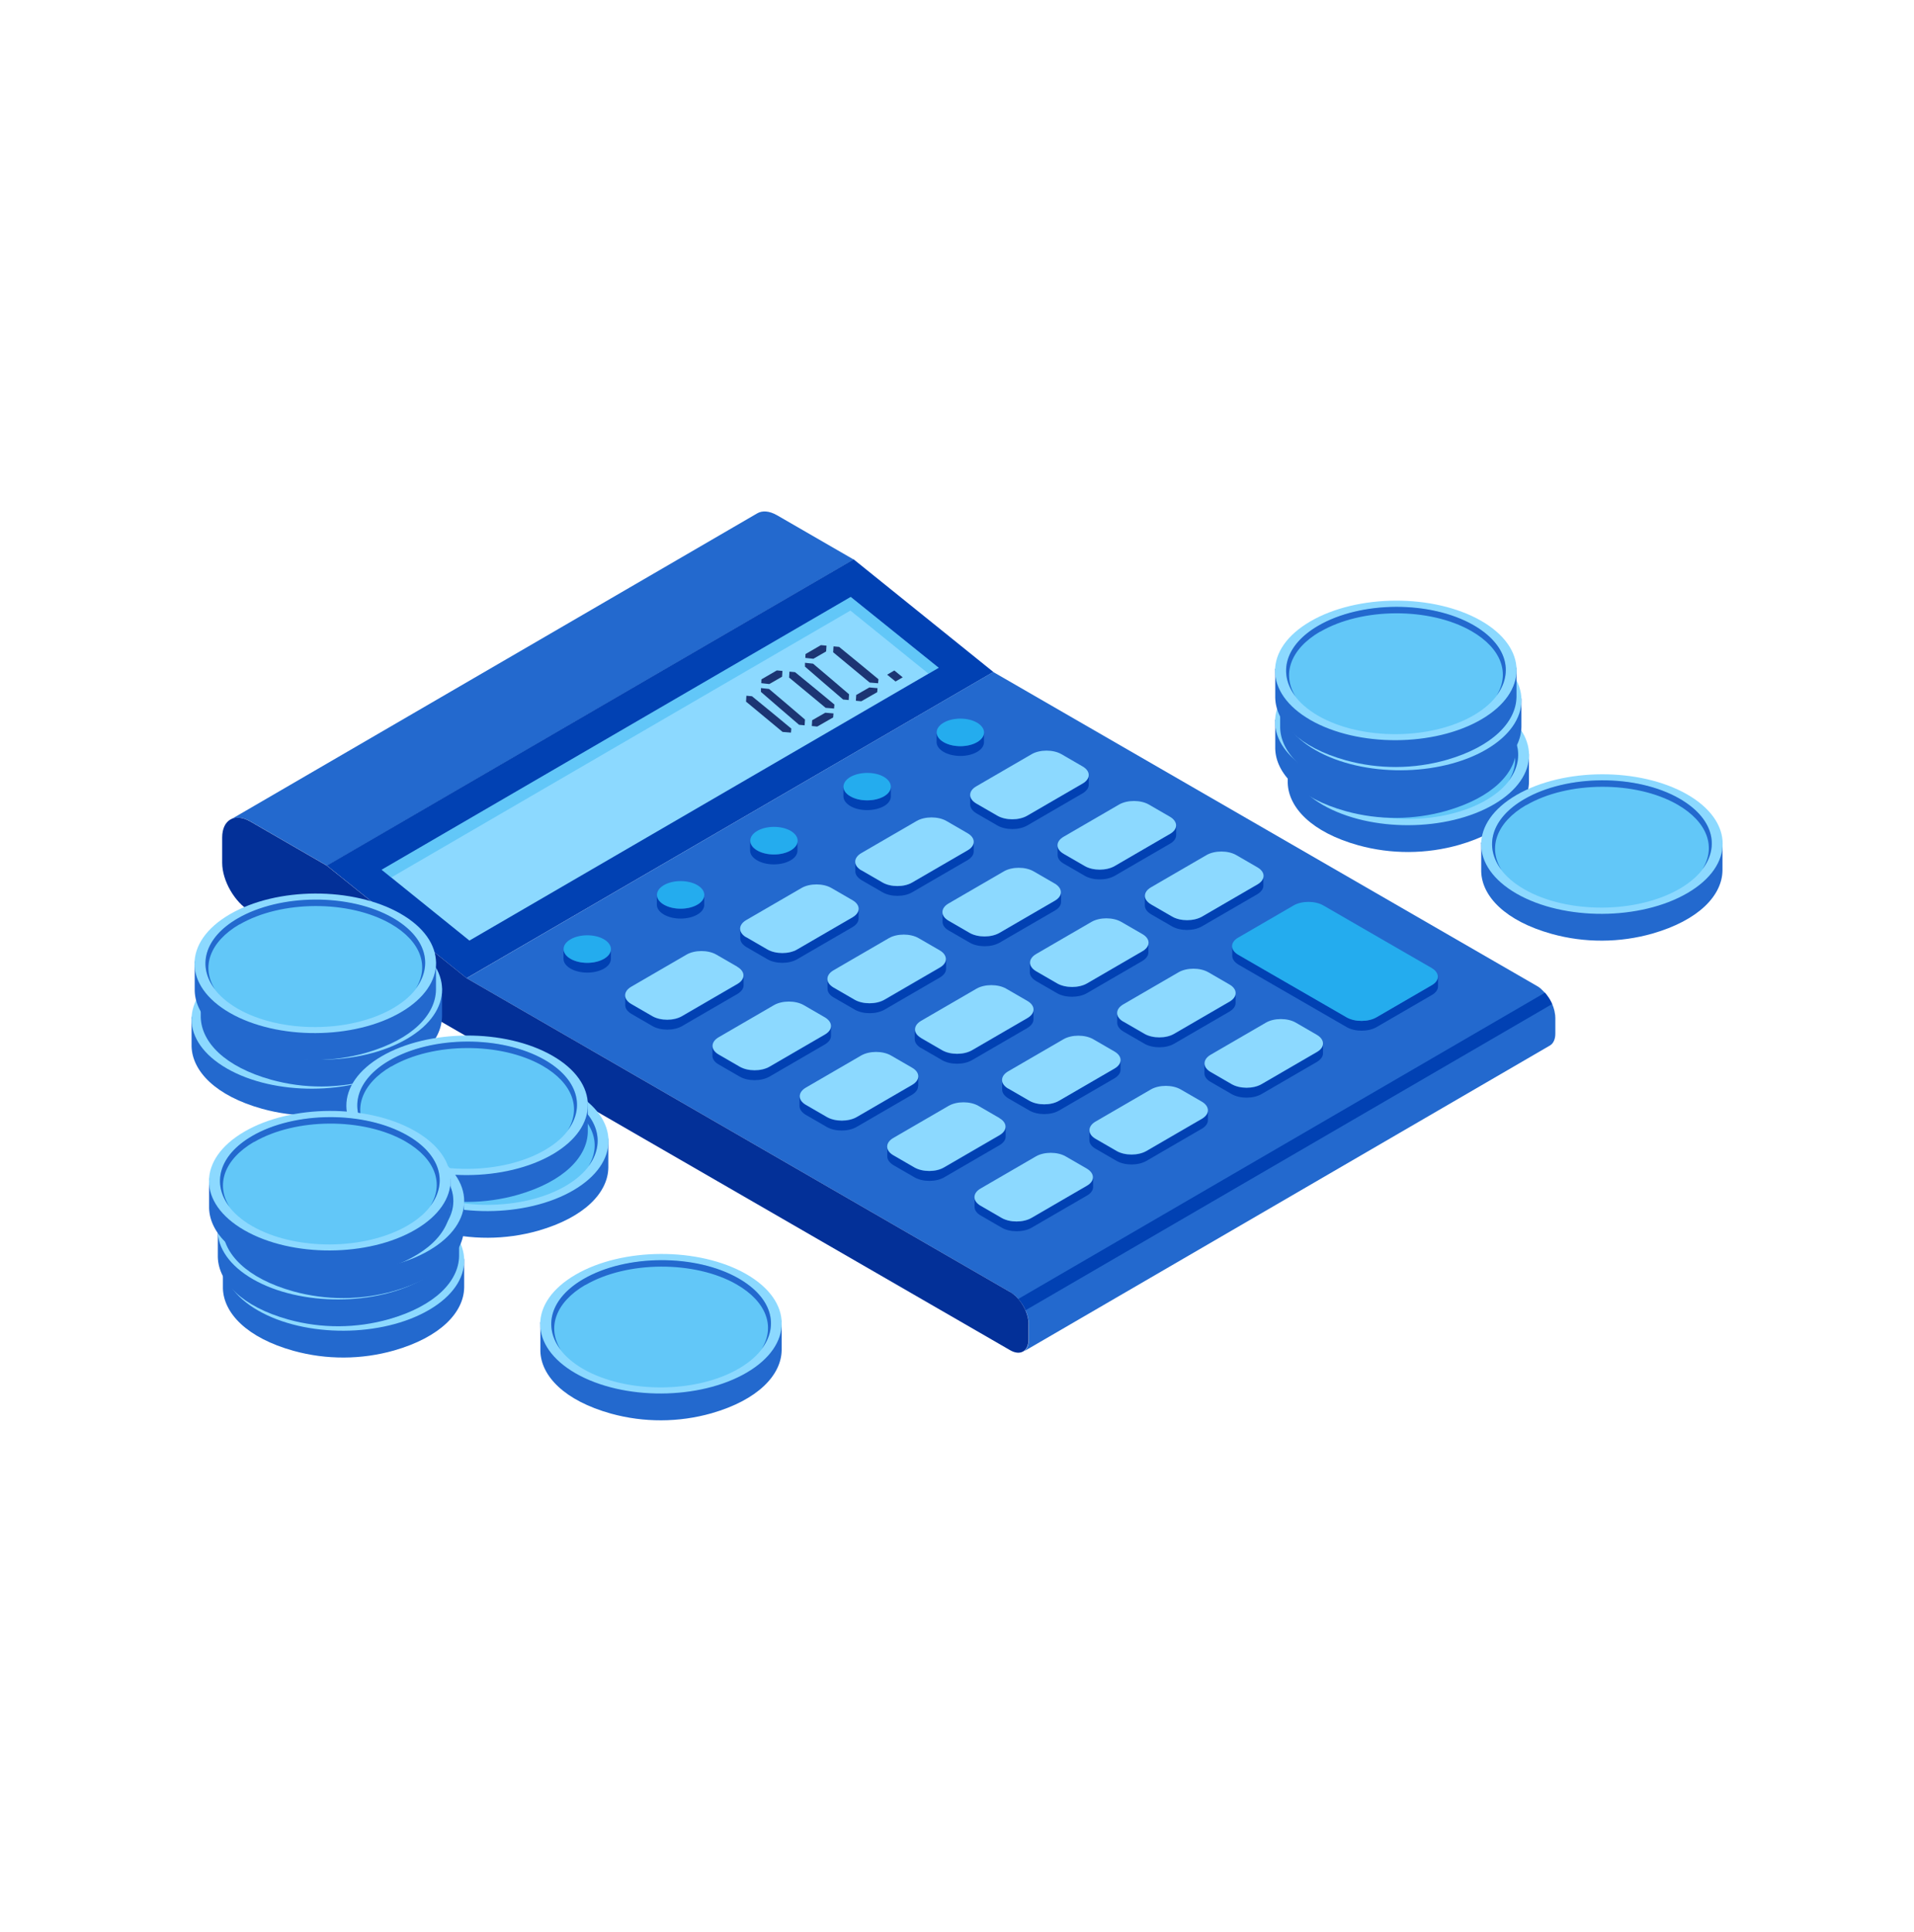 <svg width="110" height="111" viewBox="0 0 110 111" fill="none" xmlns="http://www.w3.org/2000/svg">
<path d="M44.662 29.609C44.21 29.348 43.808 29.327 43.517 29.498L13.252 47.093C13.543 46.922 13.945 46.942 14.397 47.203L18.798 49.745L49.063 32.151L44.662 29.609Z" fill="#2369CE"/>
<path d="M49.061 32.141L18.786 49.735L26.814 56.206L57.09 38.612L49.061 32.141Z" fill="#0141B3"/>
<path d="M21.934 49.976L48.893 34.301L53.947 38.37L26.978 54.045L21.934 49.976Z" fill="#8CD9FF"/>
<g style="mix-blend-mode:multiply" opacity="0.4">
<path d="M48.873 35.084L53.364 38.712L53.947 38.37L48.893 34.301L21.934 49.976L22.486 50.418L48.873 35.084Z" fill="#24ACEE"/>
</g>
<path d="M89.346 58.136C89.346 58.136 89.336 58.076 89.326 58.045C89.296 57.925 89.256 57.804 89.206 57.694C89.156 57.573 89.095 57.483 89.045 57.382C89.025 57.352 89.005 57.322 88.985 57.302C88.934 57.232 88.884 57.161 88.824 57.091C88.814 57.071 88.804 57.051 88.784 57.041C88.713 56.97 88.663 56.92 88.623 56.88C88.603 56.86 88.573 56.83 88.553 56.809C88.482 56.749 88.402 56.689 88.322 56.649L57.082 38.612L26.817 56.207L58.056 74.243C58.137 74.293 58.207 74.344 58.288 74.404C58.308 74.424 58.338 74.444 58.358 74.474C58.408 74.514 58.458 74.565 58.498 74.615C58.519 74.635 58.539 74.665 58.559 74.685C58.619 74.756 58.669 74.826 58.72 74.896C58.74 74.926 58.76 74.957 58.78 74.987C58.84 75.077 58.89 75.178 58.931 75.278C58.991 75.409 59.031 75.529 59.061 75.65C59.061 75.68 59.071 75.71 59.081 75.74C59.111 75.861 59.121 75.981 59.121 76.092V76.986C59.121 77.318 59.001 77.559 58.81 77.669L89.075 60.075C89.266 59.965 89.387 59.724 89.387 59.392V58.498C89.387 58.387 89.376 58.267 89.346 58.146V58.136Z" fill="#2369CE"/>
<path d="M88.792 57.04L58.527 74.634C58.698 74.825 58.839 75.046 58.939 75.287L89.204 57.693C89.104 57.462 88.953 57.231 88.792 57.04Z" fill="#0141B3"/>
<path d="M58.056 74.242L26.816 56.206L18.788 49.745L14.386 47.203C13.492 46.69 12.769 47.102 12.769 48.127V49.574C12.769 50.599 13.482 51.845 14.377 52.367L58.046 77.578C58.629 77.92 59.111 77.649 59.111 76.965V76.071C59.111 75.398 58.639 74.574 58.046 74.232L58.056 74.242Z" fill="#033098"/>
<path d="M54.229 43.203C54.762 43.515 55.626 43.515 56.158 43.203C56.42 43.053 56.55 42.852 56.55 42.651V42.088C56.55 42.289 56.42 42.49 56.158 42.641C55.626 42.952 54.762 42.952 54.229 42.641C53.958 42.49 53.827 42.279 53.827 42.078V42.641C53.827 42.842 53.958 43.043 54.229 43.203Z" fill="#0141B3"/>
<path d="M55.758 45.666V46.228C55.758 46.409 55.879 46.59 56.11 46.731L57.326 47.434C57.798 47.706 58.562 47.706 59.034 47.434L62.219 45.585C62.45 45.445 62.571 45.274 62.571 45.093V44.53C62.571 44.711 62.45 44.882 62.219 45.023L59.034 46.871C58.562 47.143 57.798 47.143 57.326 46.871L56.11 46.168C55.869 46.028 55.758 45.847 55.758 45.666Z" fill="#0141B3"/>
<path d="M61.134 49.062C60.903 48.921 60.782 48.75 60.782 48.569V49.132C60.782 49.313 60.903 49.494 61.134 49.624L62.35 50.328C62.822 50.599 63.586 50.599 64.058 50.328L67.243 48.479C67.474 48.348 67.595 48.167 67.595 47.986V47.424C67.595 47.605 67.484 47.776 67.243 47.916L64.058 49.765C63.586 50.036 62.822 50.036 62.35 49.765L61.134 49.062Z" fill="#0141B3"/>
<path d="M66.156 51.966C65.915 51.825 65.795 51.644 65.795 51.464V52.026C65.795 52.207 65.915 52.388 66.146 52.529L67.362 53.232C67.835 53.503 68.598 53.503 69.07 53.232L72.256 51.383C72.487 51.242 72.607 51.072 72.607 50.891V50.328C72.607 50.509 72.487 50.68 72.256 50.821L69.07 52.669C68.598 52.941 67.835 52.941 67.362 52.669L66.146 51.966H66.156Z" fill="#0141B3"/>
<path d="M82.294 56.608L79.108 58.457C78.636 58.728 77.872 58.728 77.4 58.457L71.17 54.86C70.929 54.719 70.819 54.538 70.819 54.357V54.92C70.819 55.101 70.939 55.282 71.17 55.423L77.4 59.02C77.872 59.291 78.636 59.291 79.108 59.02L82.294 57.171C82.525 57.04 82.645 56.859 82.645 56.679V56.116C82.645 56.297 82.535 56.468 82.294 56.608Z" fill="#0141B3"/>
<path d="M48.875 46.319C49.408 46.63 50.272 46.62 50.804 46.319C51.066 46.168 51.196 45.967 51.196 45.766V45.203C51.196 45.404 51.066 45.605 50.804 45.756C50.272 46.068 49.408 46.068 48.875 45.756C48.604 45.605 48.473 45.394 48.473 45.193V45.756C48.473 45.957 48.604 46.158 48.875 46.319Z" fill="#0141B3"/>
<path d="M49.508 50.006C49.267 49.865 49.156 49.684 49.156 49.504V50.066C49.156 50.247 49.277 50.428 49.508 50.569L50.724 51.272C51.196 51.543 51.96 51.543 52.422 51.272L55.607 49.423C55.838 49.283 55.959 49.112 55.959 48.931V48.368C55.959 48.549 55.838 48.72 55.607 48.861L52.422 50.709C51.96 50.981 51.196 50.981 50.724 50.709L49.508 50.006Z" fill="#0141B3"/>
<path d="M60.63 51.755L57.444 53.604C56.982 53.875 56.209 53.875 55.736 53.604L54.52 52.901C54.279 52.76 54.169 52.589 54.169 52.408V52.971C54.169 53.152 54.289 53.333 54.52 53.463L55.736 54.167C56.209 54.438 56.972 54.438 57.444 54.167L60.63 52.318C60.861 52.187 60.981 52.006 60.981 51.825V51.263C60.981 51.444 60.871 51.614 60.63 51.755Z" fill="#0141B3"/>
<path d="M59.547 55.804C59.305 55.663 59.185 55.482 59.185 55.301V55.864C59.185 56.045 59.305 56.226 59.536 56.367L60.752 57.07C61.225 57.341 61.988 57.341 62.461 57.07L65.646 55.221C65.877 55.08 65.998 54.91 65.998 54.729V54.166C65.998 54.347 65.877 54.518 65.646 54.658L62.461 56.507C61.998 56.779 61.235 56.779 60.752 56.507L59.536 55.804H59.547Z" fill="#0141B3"/>
<path d="M65.776 59.974C66.249 60.245 67.012 60.245 67.475 59.974L70.66 58.125C70.891 57.985 71.012 57.814 71.012 57.633V57.07C71.012 57.251 70.891 57.422 70.66 57.563L67.475 59.411C67.012 59.683 66.249 59.683 65.776 59.411L64.561 58.708C64.32 58.568 64.209 58.387 64.209 58.206V58.769C64.209 58.949 64.329 59.13 64.561 59.271L65.776 59.974Z" fill="#0141B3"/>
<path d="M75.682 60.456L72.497 62.305C72.035 62.576 71.261 62.576 70.789 62.305L69.573 61.602C69.332 61.461 69.221 61.29 69.221 61.109V61.672C69.221 61.853 69.342 62.034 69.573 62.164L70.789 62.868C71.261 63.139 72.025 63.139 72.497 62.868L75.682 61.019C75.913 60.878 76.034 60.707 76.034 60.527V59.964C76.034 60.145 75.923 60.316 75.682 60.456Z" fill="#0141B3"/>
<path d="M42.894 54.417L44.11 55.121C44.582 55.392 45.346 55.392 45.808 55.121L48.993 53.272C49.224 53.131 49.345 52.96 49.345 52.779V52.217C49.345 52.398 49.224 52.569 48.993 52.709L45.808 54.558C45.346 54.829 44.582 54.829 44.11 54.558L42.894 53.855C42.653 53.714 42.542 53.533 42.542 53.352V53.915C42.542 54.096 42.663 54.277 42.894 54.417Z" fill="#0141B3"/>
<path d="M50.835 57.452C50.372 57.723 49.599 57.723 49.126 57.452L47.91 56.748C47.669 56.608 47.559 56.437 47.559 56.256V56.819C47.559 56.999 47.679 57.18 47.91 57.311L49.126 58.014C49.599 58.286 50.362 58.286 50.835 58.014L54.02 56.165C54.251 56.025 54.371 55.854 54.371 55.673V55.11C54.371 55.291 54.261 55.462 54.02 55.603L50.835 57.452Z" fill="#0141B3"/>
<path d="M52.933 60.215L54.149 60.919C54.621 61.19 55.385 61.19 55.857 60.919L59.042 59.07C59.273 58.929 59.394 58.758 59.394 58.577V58.015C59.394 58.196 59.273 58.366 59.042 58.507L55.857 60.356C55.395 60.627 54.631 60.627 54.149 60.356L52.933 59.653C52.692 59.512 52.571 59.331 52.571 59.15V59.713C52.571 59.894 52.692 60.075 52.923 60.215H52.933Z" fill="#0141B3"/>
<path d="M57.947 63.109L59.163 63.812C59.635 64.083 60.399 64.083 60.861 63.812L64.046 61.963C64.277 61.823 64.398 61.652 64.398 61.471V60.908C64.398 61.089 64.277 61.26 64.046 61.401L60.861 63.249C60.399 63.521 59.635 63.521 59.163 63.249L57.947 62.546C57.706 62.405 57.595 62.224 57.595 62.044V62.606C57.595 62.787 57.716 62.968 57.947 63.109Z" fill="#0141B3"/>
<path d="M69.068 64.295L65.883 66.144C65.421 66.415 64.647 66.415 64.175 66.144L62.959 65.441C62.718 65.3 62.607 65.129 62.607 64.948V65.511C62.607 65.692 62.728 65.873 62.959 66.003L64.175 66.707C64.647 66.978 65.411 66.978 65.883 66.707L69.068 64.858C69.299 64.727 69.42 64.546 69.42 64.365V63.803C69.42 63.984 69.31 64.154 69.068 64.295Z" fill="#0141B3"/>
<path d="M34.716 55.09C34.183 55.401 33.319 55.401 32.786 55.09C32.515 54.939 32.385 54.728 32.385 54.527V55.09C32.385 55.291 32.515 55.492 32.786 55.653C33.319 55.964 34.183 55.964 34.716 55.653C34.977 55.502 35.108 55.301 35.108 55.1V54.537C35.108 54.738 34.977 54.939 34.716 55.09Z" fill="#0141B3"/>
<path d="M42.735 56.617V56.055C42.735 56.236 42.615 56.406 42.384 56.547L39.198 58.396C38.736 58.667 37.972 58.667 37.5 58.396L36.284 57.693C36.043 57.552 35.933 57.371 35.933 57.19V57.753C35.933 57.934 36.053 58.115 36.284 58.255L37.5 58.959C37.972 59.23 38.736 59.23 39.198 58.959L42.384 57.11C42.615 56.969 42.735 56.798 42.735 56.617Z" fill="#0141B3"/>
<path d="M47.758 59.522V58.959C47.758 59.14 47.647 59.311 47.406 59.451L44.221 61.3C43.759 61.572 42.985 61.572 42.513 61.3L41.297 60.597C41.056 60.456 40.945 60.285 40.945 60.105V60.667C40.945 60.848 41.066 61.029 41.297 61.16L42.513 61.863C42.985 62.134 43.748 62.134 44.221 61.863L47.406 60.014C47.637 59.873 47.758 59.703 47.758 59.522Z" fill="#0141B3"/>
<path d="M52.772 62.415V61.852C52.772 62.033 52.652 62.204 52.42 62.345L49.235 64.194C48.773 64.465 48.009 64.465 47.527 64.194L46.311 63.49C46.07 63.35 45.95 63.169 45.95 62.988V63.551C45.95 63.731 46.07 63.912 46.301 64.053L47.517 64.756C47.989 65.028 48.753 65.028 49.225 64.756L52.41 62.908C52.642 62.767 52.762 62.596 52.762 62.415H52.772Z" fill="#0141B3"/>
<path d="M57.796 65.31V64.747C57.796 64.928 57.675 65.099 57.444 65.239L54.259 67.088C53.797 67.36 53.033 67.36 52.561 67.088L51.345 66.385C51.104 66.244 50.993 66.063 50.993 65.882V66.445C50.993 66.626 51.114 66.807 51.345 66.948L52.561 67.651C53.033 67.922 53.797 67.922 54.259 67.651L57.444 65.802C57.675 65.661 57.796 65.491 57.796 65.31Z" fill="#0141B3"/>
<path d="M62.471 68.133L59.285 69.982C58.823 70.253 58.049 70.253 57.577 69.982L56.361 69.278C56.12 69.138 56.01 68.967 56.01 68.786V69.349C56.01 69.53 56.13 69.71 56.361 69.841L57.577 70.545C58.049 70.816 58.813 70.816 59.285 70.545L62.471 68.696C62.702 68.565 62.822 68.384 62.822 68.203V67.641C62.822 67.822 62.712 67.992 62.471 68.133Z" fill="#0141B3"/>
<path d="M43.51 49.433C44.042 49.745 44.906 49.745 45.439 49.433C45.7 49.282 45.831 49.081 45.831 48.88V48.318C45.831 48.519 45.7 48.72 45.439 48.87C44.906 49.182 44.042 49.182 43.51 48.87C43.238 48.72 43.108 48.509 43.108 48.308V48.87C43.108 49.071 43.238 49.272 43.51 49.433Z" fill="#0141B3"/>
<path d="M38.152 52.548C38.684 52.86 39.549 52.86 40.081 52.548C40.342 52.398 40.473 52.197 40.473 51.996V51.433C40.473 51.634 40.342 51.835 40.081 51.986C39.549 52.297 38.684 52.297 38.152 51.986C37.881 51.835 37.75 51.624 37.75 51.423V51.986C37.75 52.187 37.881 52.388 38.152 52.548Z" fill="#0141B3"/>
<path d="M54.229 42.641C54.761 42.953 55.626 42.953 56.158 42.641C56.691 42.33 56.681 41.837 56.158 41.526C55.626 41.214 54.761 41.214 54.229 41.526C53.696 41.837 53.706 42.33 54.229 42.641Z" fill="#24ACEE"/>
<path d="M56.107 46.168L57.323 46.871C57.795 47.143 58.559 47.143 59.031 46.871L62.216 45.023C62.689 44.751 62.689 44.309 62.216 44.038L61.001 43.334C60.528 43.063 59.764 43.063 59.292 43.334L56.107 45.183C55.635 45.455 55.645 45.897 56.107 46.168Z" fill="#8CD9FF"/>
<path d="M61.131 49.062L62.347 49.765C62.819 50.036 63.583 50.036 64.055 49.765L67.24 47.916C67.713 47.645 67.703 47.203 67.24 46.931L66.025 46.228C65.552 45.957 64.789 45.957 64.316 46.228L61.131 48.077C60.659 48.348 60.659 48.79 61.131 49.062Z" fill="#8CD9FF"/>
<path d="M66.155 51.966L67.371 52.669C67.843 52.94 68.607 52.94 69.079 52.669L72.264 50.82C72.737 50.549 72.737 50.107 72.264 49.836L71.048 49.132C70.576 48.861 69.812 48.861 69.34 49.132L66.155 50.981C65.683 51.252 65.683 51.694 66.155 51.966Z" fill="#8CD9FF"/>
<path d="M82.283 55.623L76.053 52.026C75.581 51.754 74.817 51.754 74.345 52.026L71.16 53.875C70.688 54.146 70.698 54.588 71.16 54.859L77.39 58.457C77.862 58.728 78.626 58.728 79.098 58.457L82.283 56.608C82.755 56.336 82.745 55.894 82.283 55.623Z" fill="#24ACEE"/>
<path d="M48.875 45.756C49.408 46.068 50.272 46.058 50.804 45.756C51.327 45.455 51.327 44.953 50.804 44.641C50.272 44.33 49.408 44.34 48.875 44.641C48.342 44.953 48.342 45.455 48.875 45.756Z" fill="#24ACEE"/>
<path d="M49.507 50.006L50.723 50.709C51.195 50.98 51.959 50.98 52.421 50.709L55.607 48.86C56.079 48.589 56.079 48.147 55.607 47.876L54.391 47.172C53.919 46.901 53.155 46.901 52.683 47.172L49.497 49.021C49.035 49.292 49.035 49.734 49.497 50.006H49.507Z" fill="#8CD9FF"/>
<path d="M60.619 50.77L59.403 50.067C58.931 49.795 58.167 49.795 57.695 50.067L54.51 51.916C54.047 52.187 54.047 52.629 54.51 52.9L55.726 53.604C56.198 53.875 56.962 53.875 57.434 53.604L60.619 51.755C61.091 51.483 61.081 51.041 60.619 50.77Z" fill="#8CD9FF"/>
<path d="M59.546 55.804L60.761 56.507C61.234 56.778 61.997 56.778 62.47 56.507L65.655 54.658C66.127 54.387 66.127 53.945 65.655 53.673L64.439 52.97C63.967 52.699 63.203 52.699 62.731 52.97L59.546 54.819C59.083 55.09 59.083 55.532 59.546 55.804Z" fill="#8CD9FF"/>
<path d="M64.56 58.698L65.776 59.402C66.248 59.673 67.012 59.673 67.474 59.402L70.659 57.553C71.132 57.281 71.132 56.839 70.659 56.568L69.444 55.865C68.971 55.593 68.207 55.593 67.735 55.865L64.55 57.714C64.088 57.985 64.088 58.427 64.55 58.698H64.56Z" fill="#8CD9FF"/>
<path d="M75.683 59.462L74.467 58.758C73.995 58.487 73.231 58.487 72.759 58.758L69.574 60.607C69.112 60.878 69.112 61.321 69.574 61.592L70.79 62.295C71.262 62.566 72.026 62.566 72.498 62.295L75.683 60.446C76.156 60.175 76.145 59.733 75.683 59.462Z" fill="#8CD9FF"/>
<path d="M42.894 53.854L44.109 54.558C44.582 54.829 45.345 54.829 45.807 54.558L48.993 52.709C49.465 52.438 49.465 51.995 48.993 51.724L47.777 51.021C47.305 50.75 46.541 50.75 46.069 51.021L42.883 52.87C42.421 53.141 42.421 53.583 42.883 53.854H42.894Z" fill="#8CD9FF"/>
<path d="M54.009 54.608L52.793 53.905C52.321 53.633 51.557 53.633 51.085 53.905L47.9 55.754C47.438 56.025 47.438 56.467 47.9 56.738L49.116 57.442C49.588 57.713 50.352 57.713 50.824 57.442L54.009 55.593C54.481 55.321 54.471 54.879 54.009 54.608Z" fill="#8CD9FF"/>
<path d="M52.934 59.642L54.15 60.346C54.623 60.617 55.386 60.617 55.859 60.346L59.044 58.497C59.516 58.226 59.516 57.784 59.044 57.512L57.828 56.809C57.356 56.538 56.592 56.538 56.12 56.809L52.934 58.658C52.472 58.929 52.472 59.371 52.945 59.642H52.934Z" fill="#8CD9FF"/>
<path d="M57.946 62.547L59.162 63.25C59.634 63.522 60.398 63.522 60.86 63.25L64.046 61.401C64.518 61.13 64.518 60.688 64.046 60.417L62.83 59.713C62.357 59.442 61.594 59.442 61.121 59.713L57.936 61.562C57.474 61.833 57.474 62.276 57.936 62.547H57.946Z" fill="#8CD9FF"/>
<path d="M69.07 63.3L67.854 62.597C67.382 62.326 66.618 62.326 66.146 62.597L62.96 64.446C62.498 64.717 62.498 65.159 62.96 65.431L64.176 66.134C64.648 66.405 65.412 66.405 65.884 66.134L69.07 64.285C69.542 64.014 69.532 63.572 69.07 63.3Z" fill="#8CD9FF"/>
<path d="M34.715 53.975C34.183 53.663 33.319 53.663 32.786 53.975C32.254 54.286 32.264 54.779 32.786 55.09C33.319 55.402 34.183 55.402 34.715 55.09C35.248 54.779 35.238 54.286 34.715 53.975Z" fill="#24ACEE"/>
<path d="M42.383 55.553L41.167 54.85C40.695 54.579 39.931 54.579 39.459 54.85L36.274 56.699C35.812 56.97 35.812 57.412 36.274 57.684L37.49 58.387C37.962 58.658 38.726 58.658 39.188 58.387L42.373 56.538C42.845 56.267 42.845 55.825 42.373 55.553H42.383Z" fill="#8CD9FF"/>
<path d="M47.407 58.457L46.191 57.753C45.719 57.482 44.955 57.482 44.483 57.753L41.298 59.602C40.836 59.873 40.836 60.316 41.298 60.587L42.514 61.29C42.986 61.562 43.75 61.562 44.222 61.29L47.407 59.441C47.879 59.17 47.869 58.728 47.407 58.457Z" fill="#8CD9FF"/>
<path d="M52.42 61.35L51.204 60.647C50.731 60.376 49.968 60.376 49.495 60.647L46.31 62.496C45.848 62.767 45.848 63.209 46.31 63.48L47.526 64.184C47.998 64.455 48.762 64.455 49.234 64.184L52.42 62.335C52.892 62.064 52.892 61.621 52.42 61.35Z" fill="#8CD9FF"/>
<path d="M57.444 64.245L56.228 63.541C55.755 63.27 54.992 63.27 54.52 63.541L51.334 65.39C50.872 65.662 50.872 66.104 51.334 66.375L52.55 67.078C53.022 67.35 53.786 67.35 54.248 67.078L57.433 65.23C57.906 64.958 57.906 64.516 57.433 64.245H57.444Z" fill="#8CD9FF"/>
<path d="M62.46 67.148L61.244 66.445C60.772 66.173 60.008 66.173 59.536 66.445L56.351 68.294C55.888 68.565 55.888 69.007 56.351 69.278L57.566 69.982C58.039 70.253 58.802 70.253 59.275 69.982L62.46 68.133C62.932 67.862 62.922 67.419 62.46 67.148Z" fill="#8CD9FF"/>
<path d="M43.517 48.861C44.05 49.172 44.914 49.172 45.447 48.861C45.979 48.549 45.969 48.057 45.447 47.745C44.914 47.434 44.05 47.434 43.517 47.745C42.985 48.057 42.995 48.549 43.517 48.861Z" fill="#24ACEE"/>
<path d="M38.152 51.976C38.685 52.287 39.549 52.287 40.081 51.976C40.614 51.664 40.604 51.172 40.081 50.861C39.549 50.549 38.685 50.549 38.152 50.861C37.62 51.172 37.63 51.664 38.152 51.976Z" fill="#24ACEE"/>
<g style="mix-blend-mode:multiply" opacity="0.8">
<path d="M46.726 38.134L46.264 38.084V38.305C46.676 38.667 47.902 39.722 48.455 40.194L48.776 40.224L48.796 39.893C47.641 38.908 47.872 39.099 46.716 38.124L46.726 38.134Z" fill="#000C50"/>
<path d="M47.479 37.431L47.499 37.099L47.178 37.069L46.294 37.582L46.284 37.803L46.746 37.853L47.479 37.431Z" fill="#000C50"/>
<path d="M47.873 37.471C49.622 38.918 49.18 38.556 49.983 39.22L50.466 39.26L50.486 39.029C49.541 38.245 49.33 38.074 48.225 37.17L47.903 37.14L47.883 37.471H47.873Z" fill="#000C50"/>
<path d="M49.208 39.933L49.188 40.265L49.5 40.295L50.414 39.772L50.434 39.541L49.962 39.501L49.208 39.933Z" fill="#000C50"/>
<path d="M50.986 38.767L51.468 39.159L51.88 38.918L51.398 38.526L50.986 38.767Z" fill="#000C50"/>
<path d="M44.194 39.586L43.732 39.536V39.757C44.144 40.119 45.37 41.174 45.923 41.646L46.244 41.676L46.264 41.345C45.109 40.36 45.34 40.551 44.184 39.576L44.194 39.586Z" fill="#000C50"/>
<path d="M44.947 38.883L44.968 38.552L44.646 38.522L43.762 39.034L43.752 39.255L44.214 39.305L44.947 38.883Z" fill="#000C50"/>
<path d="M45.341 38.923C47.09 40.37 46.648 40.009 47.451 40.672L47.934 40.712L47.954 40.481C47.009 39.697 46.798 39.526 45.693 38.622L45.371 38.592L45.351 38.923H45.341Z" fill="#000C50"/>
<path d="M46.676 41.385L46.656 41.717L46.968 41.747L47.882 41.224L47.902 40.993L47.43 40.953L46.676 41.385Z" fill="#000C50"/>
<path d="M42.866 40.307C44.614 41.754 44.172 41.392 44.976 42.056L45.458 42.096L45.478 41.865C44.534 41.081 44.323 40.91 43.218 40.006L42.896 39.976L42.876 40.307H42.866Z" fill="#000C50"/>
</g>
<path d="M11.01 58.527C11.01 59.06 11.01 59.592 11.01 60.125C11.05 61.552 12.397 62.969 15.069 63.712C16.959 64.235 18.968 64.225 20.847 63.692C23.51 62.928 24.856 61.502 24.877 60.065C24.877 59.532 24.877 59 24.877 58.467C24.836 57.04 11.03 57.09 11 58.527H11.01Z" fill="#2369CE"/>
<path d="M22.846 55.694C25.559 57.251 25.569 59.783 22.866 61.361C20.163 62.938 15.772 62.959 13.049 61.401C10.336 59.844 10.326 57.312 13.029 55.734C15.732 54.156 20.123 54.136 22.846 55.694Z" fill="#8CD9FF"/>
<path opacity="0.4" d="M22.405 55.945C24.877 57.361 24.887 59.672 22.425 61.109C19.963 62.546 15.964 62.566 13.492 61.15C11.02 59.733 11.01 57.422 13.472 55.985C15.934 54.548 19.933 54.528 22.405 55.945Z" fill="#24ACEE"/>
<path d="M13.593 56.317C15.985 54.92 19.883 54.9 22.285 56.276C24.033 57.281 24.516 58.738 23.722 59.994C24.747 58.648 24.315 57.03 22.405 55.935C19.934 54.518 15.934 54.538 13.473 55.975C11.573 57.08 11.152 58.708 12.187 60.045C11.383 58.789 11.855 57.322 13.593 56.307V56.317Z" fill="#2369CE"/>
<path d="M21.352 60.114C21.713 59.843 22.005 59.481 22.005 59.11V58.808C22.015 58.517 21.824 58.175 21.301 57.864C20.327 57.311 19.282 57.392 18.006 57.723L17.453 57.874L16.036 57.05C16.307 57.04 16.679 57.08 17.202 57.221C17.423 57.281 17.584 57.281 17.774 57.16C17.885 57.1 18.076 56.929 18.076 56.748V56.447C18.076 56.356 18.026 56.266 17.885 56.176C17.513 55.965 16.418 55.934 15.242 56.588L14.539 56.186L14.047 56.467V56.769L14.509 57.04C14.117 57.341 13.876 57.663 13.886 57.994C13.886 57.984 13.886 58.286 13.886 58.286C13.886 58.597 14.097 58.919 14.599 59.2C15.413 59.672 16.448 59.592 17.533 59.311L18.156 59.14L19.824 60.105C19.533 60.125 19.081 60.094 18.377 59.913C18.106 59.843 17.925 59.853 17.714 59.974C17.584 60.054 17.473 60.215 17.493 60.386C17.493 60.356 17.493 60.657 17.493 60.657C17.493 60.778 17.553 60.908 17.724 61.009C18.026 61.18 19.111 61.381 20.628 60.567L21.543 61.089L22.035 60.808V60.506L21.362 60.114H21.352ZM15.212 58.014C15.051 57.924 14.951 57.813 14.901 57.703C14.941 57.602 15.031 57.502 15.162 57.412L16.418 58.135C15.986 58.225 15.544 58.205 15.212 58.014ZM17.614 60.627C17.614 60.627 17.684 60.687 17.724 60.707C17.684 60.677 17.644 60.657 17.614 60.627ZM20.709 59.743L19.201 58.879C19.734 58.808 20.256 58.879 20.678 59.12C20.859 59.22 20.97 59.331 21.02 59.441C20.97 59.552 20.859 59.652 20.698 59.743H20.709Z" fill="#2369CE"/>
<path d="M21.099 59.974C21.903 59.512 22.546 58.597 21.29 57.864C20.315 57.311 19.27 57.392 17.994 57.723L17.441 57.874L15.633 56.829C15.904 56.718 16.336 56.688 17.19 56.919C17.411 56.98 17.572 56.98 17.763 56.859C17.934 56.758 18.295 56.417 17.873 56.176C17.502 55.965 16.406 55.934 15.231 56.588L14.527 56.186L14.035 56.467L14.738 56.869C13.774 57.472 13.472 58.256 14.588 58.889C15.401 59.361 16.436 59.281 17.522 58.999L18.145 58.828L20.204 60.024C19.993 60.105 19.501 60.195 18.366 59.913C18.094 59.843 17.913 59.853 17.702 59.974C17.471 60.105 17.331 60.486 17.702 60.707C18.004 60.878 19.089 61.079 20.606 60.265L21.521 60.788L22.013 60.506L21.099 59.984V59.974ZM15.2 58.014C14.758 57.763 14.728 57.381 15.15 57.11L16.768 58.045C16.225 58.225 15.623 58.266 15.2 58.025V58.014ZM20.697 59.743L18.798 58.648C19.451 58.477 20.134 58.497 20.677 58.808C21.199 59.11 21.159 59.471 20.697 59.743Z" fill="#8CD9FF"/>
<path d="M11.538 56.859C11.538 57.392 11.538 57.924 11.538 58.457C11.578 59.884 12.925 61.301 15.597 62.044C17.486 62.567 19.496 62.557 21.375 62.024C24.038 61.26 25.384 59.834 25.404 58.397C25.404 57.864 25.404 57.332 25.404 56.799C25.364 55.372 11.558 55.422 11.528 56.859H11.538Z" fill="#2369CE"/>
<path d="M23.366 54.026C26.079 55.583 26.089 58.115 23.386 59.693C20.683 61.27 16.292 61.291 13.569 59.733C10.856 58.176 10.846 55.644 13.549 54.066C16.252 52.488 20.643 52.468 23.366 54.026Z" fill="#8CD9FF"/>
<path opacity="0.4" d="M22.933 54.277C25.404 55.694 25.415 58.005 22.953 59.442C20.491 60.879 16.492 60.898 14.02 59.482C11.548 58.065 11.538 55.754 14 54.317C16.462 52.88 20.461 52.87 22.933 54.277Z" fill="#24ACEE"/>
<path d="M14.121 54.649C16.512 53.252 20.411 53.232 22.812 54.609C24.561 55.613 25.043 57.07 24.249 58.326C25.274 56.98 24.842 55.362 22.933 54.267C20.461 52.85 16.462 52.87 14 54.307C12.101 55.412 11.679 57.04 12.714 58.377C11.91 57.121 12.383 55.654 14.121 54.639V54.649Z" fill="#2369CE"/>
<path d="M21.867 58.447C22.229 58.175 22.52 57.813 22.52 57.442V57.14C22.53 56.849 22.339 56.507 21.817 56.196C20.842 55.643 19.797 55.724 18.521 56.055L17.968 56.206L16.552 55.382C16.823 55.372 17.195 55.412 17.717 55.553C17.938 55.613 18.099 55.613 18.29 55.492C18.4 55.432 18.591 55.261 18.591 55.08V54.779C18.591 54.688 18.541 54.598 18.4 54.508C18.029 54.297 16.933 54.267 15.758 54.92L15.054 54.518L14.562 54.799V55.1L15.024 55.372C14.632 55.673 14.391 55.995 14.401 56.326C14.401 56.316 14.401 56.618 14.401 56.618C14.401 56.929 14.612 57.251 15.115 57.532C15.928 58.004 16.963 57.924 18.049 57.643L18.672 57.472L20.34 58.437C20.048 58.457 19.596 58.426 18.893 58.246C18.621 58.175 18.441 58.185 18.23 58.306C18.099 58.386 17.988 58.547 18.009 58.718C18.009 58.688 18.009 58.989 18.009 58.989C18.009 59.11 18.069 59.24 18.24 59.341C18.541 59.512 19.626 59.713 21.143 58.899L22.058 59.421L22.55 59.14V58.838L21.877 58.447H21.867ZM15.727 56.346C15.567 56.256 15.466 56.145 15.416 56.035C15.456 55.934 15.547 55.834 15.677 55.744L16.933 56.467C16.501 56.557 16.059 56.537 15.727 56.346ZM18.129 58.959C18.129 58.959 18.199 59.019 18.24 59.039C18.199 59.009 18.159 58.989 18.129 58.959ZM21.224 58.075L19.717 57.211C20.249 57.14 20.772 57.211 21.194 57.452C21.375 57.552 21.485 57.663 21.535 57.773C21.485 57.884 21.375 57.984 21.214 58.075H21.224Z" fill="#2369CE"/>
<path d="M21.626 58.306C22.43 57.844 23.073 56.929 21.817 56.196C20.842 55.643 19.797 55.724 18.521 56.055L17.968 56.206L16.16 55.161C16.431 55.05 16.863 55.02 17.717 55.251C17.938 55.312 18.099 55.312 18.29 55.191C18.461 55.09 18.822 54.749 18.4 54.508C18.029 54.297 16.933 54.267 15.758 54.92L15.054 54.518L14.562 54.799L15.265 55.201C14.301 55.804 13.999 56.588 15.115 57.221C15.928 57.693 16.963 57.613 18.049 57.331L18.672 57.16L20.732 58.346C20.52 58.426 20.028 58.517 18.893 58.236C18.621 58.165 18.441 58.175 18.23 58.296C17.998 58.426 17.858 58.808 18.23 59.029C18.531 59.2 19.616 59.401 21.133 58.587L22.048 59.11L22.54 58.828L21.626 58.306ZM15.727 56.346C15.285 56.095 15.255 55.714 15.677 55.442L17.295 56.377C16.752 56.557 16.15 56.598 15.727 56.356V56.346ZM21.224 58.075L19.325 56.98C19.978 56.809 20.661 56.829 21.204 57.14C21.726 57.442 21.686 57.803 21.224 58.075Z" fill="#8CD9FF"/>
<path d="M11.19 55.332C11.19 55.864 11.19 56.397 11.19 56.93C11.23 58.356 12.576 59.773 15.249 60.517C17.138 61.039 19.148 61.029 21.027 60.497C23.689 59.733 25.036 58.306 25.056 56.869C25.056 56.337 25.056 55.804 25.056 55.272C25.016 53.845 11.21 53.895 11.179 55.332H11.19Z" fill="#2369CE"/>
<path d="M23.017 52.498C25.73 54.056 25.741 56.588 23.038 58.166C20.335 59.743 15.944 59.763 13.22 58.206C10.508 56.648 10.497 54.116 13.2 52.539C15.903 50.961 20.294 50.941 23.017 52.498Z" fill="#8CD9FF"/>
<path opacity="0.4" d="M22.584 52.76C25.056 54.177 25.066 56.488 22.605 57.925C20.143 59.362 16.144 59.382 13.672 57.965C11.2 56.548 11.19 54.237 13.652 52.8C16.113 51.363 20.113 51.343 22.584 52.76Z" fill="#24ACEE"/>
<path d="M13.765 53.121C16.156 51.725 20.055 51.705 22.456 53.081C24.205 54.086 24.687 55.543 23.893 56.799C24.918 55.453 24.486 53.835 22.577 52.74C20.105 51.323 16.106 51.343 13.644 52.78C11.745 53.885 11.323 55.513 12.358 56.849C11.554 55.593 12.027 54.126 13.765 53.111V53.121Z" fill="#2369CE"/>
<path d="M21.096 65.551C21.096 66.083 21.096 66.616 21.096 67.148C21.136 68.575 22.482 69.992 25.155 70.736C27.044 71.258 29.054 71.248 30.933 70.716C33.595 69.952 34.942 68.525 34.962 67.088C34.962 66.555 34.962 66.023 34.962 65.49C34.922 64.064 21.116 64.114 21.085 65.551H21.096Z" fill="#2369CE"/>
<path d="M32.931 62.727C35.644 64.284 35.654 66.817 32.951 68.394C30.248 69.972 25.857 69.992 23.134 68.434C20.421 66.877 20.411 64.345 23.114 62.767C25.817 61.19 30.208 61.169 32.931 62.727Z" fill="#8CD9FF"/>
<path opacity="0.4" d="M32.49 62.978C34.962 64.395 34.972 66.706 32.51 68.143C30.049 69.579 26.049 69.59 23.578 68.183C21.106 66.766 21.096 64.455 23.557 63.018C26.019 61.581 30.018 61.561 32.49 62.978Z" fill="#24ACEE"/>
<path d="M23.678 63.35C26.07 61.953 29.969 61.933 32.37 63.31C34.118 64.315 34.601 65.772 33.807 67.028C34.832 65.681 34.4 64.063 32.491 62.968C30.019 61.551 26.02 61.571 23.558 63.008C21.659 64.114 21.237 65.741 22.272 67.078C21.468 65.822 21.94 64.355 23.678 63.34V63.35Z" fill="#2369CE"/>
<path d="M31.184 67.007C31.988 66.545 32.631 65.63 31.375 64.897C30.4 64.344 29.355 64.425 28.079 64.756L27.526 64.907L25.718 63.862C25.989 63.752 26.421 63.721 27.275 63.952C27.496 64.013 27.657 64.013 27.848 63.892C28.018 63.792 28.38 63.45 27.958 63.209C27.586 62.998 26.491 62.968 25.316 63.621L24.612 63.219L24.12 63.5L24.823 63.902C23.859 64.505 23.557 65.289 24.672 65.922C25.486 66.394 26.521 66.314 27.607 66.032L28.23 65.862L30.289 67.057C30.078 67.138 29.586 67.228 28.451 66.947C28.179 66.876 27.998 66.886 27.787 67.007C27.556 67.138 27.416 67.519 27.787 67.741C28.089 67.911 29.174 68.112 30.691 67.298L31.606 67.821L32.098 67.54L31.184 67.017V67.007ZM25.285 65.048C24.843 64.796 24.813 64.415 25.235 64.143L26.853 65.078C26.31 65.259 25.707 65.299 25.285 65.058V65.048ZM30.782 66.776L28.883 65.681C29.536 65.51 30.219 65.53 30.762 65.841C31.284 66.143 31.244 66.505 30.782 66.776Z" fill="#8CD9FF"/>
<path d="M19.915 63.491C19.915 64.024 19.915 64.556 19.915 65.089C19.955 66.516 21.302 67.932 23.975 68.676C25.864 69.198 27.873 69.189 29.752 68.656C32.415 67.892 33.761 66.465 33.782 65.028C33.782 64.496 33.782 63.963 33.782 63.431C33.741 62.004 19.935 62.054 19.905 63.491H19.915Z" fill="#2369CE"/>
<path d="M31.743 60.658C34.456 62.215 34.466 64.747 31.763 66.325C29.06 67.902 24.669 67.922 21.946 66.365C19.233 64.808 19.223 62.275 21.926 60.698C24.629 59.12 29.02 59.1 31.743 60.658Z" fill="#8CD9FF"/>
<path opacity="0.4" d="M31.31 60.908C33.782 62.325 33.792 64.636 31.33 66.073C28.868 67.51 24.869 67.53 22.397 66.114C19.925 64.697 19.915 62.386 22.377 60.949C24.839 59.512 28.838 59.492 31.31 60.908Z" fill="#24ACEE"/>
<path d="M22.49 61.281C24.882 59.884 28.78 59.864 31.182 61.24C32.93 62.245 33.413 63.702 32.619 64.958C33.644 63.612 33.212 61.994 31.302 60.899C28.831 59.482 24.831 59.502 22.37 60.939C20.471 62.044 20.049 63.672 21.083 65.008C20.28 63.752 20.752 62.285 22.49 61.271V61.281Z" fill="#2369CE"/>
<path d="M31.056 76.041C31.056 76.573 31.056 77.106 31.056 77.639C31.097 79.066 32.443 80.482 35.116 81.226C37.005 81.748 39.015 81.738 40.894 81.206C43.556 80.442 44.903 79.015 44.923 77.578C44.923 77.046 44.923 76.513 44.923 75.981C44.883 74.554 31.076 74.604 31.046 76.041H31.056Z" fill="#2369CE"/>
<path d="M42.885 73.207C45.598 74.765 45.608 77.297 42.905 78.875C40.202 80.452 35.811 80.472 33.088 78.915C30.375 77.357 30.365 74.825 33.068 73.248C35.77 71.67 40.162 71.65 42.885 73.207Z" fill="#8CD9FF"/>
<path opacity="0.4" d="M42.451 73.469C44.923 74.886 44.933 77.197 42.471 78.634C40.009 80.071 36.01 80.081 33.538 78.674C31.067 77.257 31.056 74.946 33.518 73.509C35.98 72.072 39.979 72.052 42.451 73.469Z" fill="#24ACEE"/>
<path d="M33.64 73.84C36.031 72.444 39.93 72.423 42.331 73.8C44.08 74.805 44.562 76.262 43.768 77.518C44.793 76.171 44.361 74.554 42.452 73.458C39.98 72.042 35.981 72.062 33.519 73.499C31.62 74.604 31.198 76.232 32.233 77.568C31.429 76.312 31.901 74.845 33.64 73.83V73.84Z" fill="#2369CE"/>
<path d="M12.811 72.433C12.811 72.966 12.811 73.499 12.811 74.031C12.851 75.458 14.197 76.875 16.87 77.618C18.759 78.141 20.769 78.131 22.648 77.598C25.311 76.835 26.657 75.408 26.677 73.971C26.677 73.438 26.677 72.906 26.677 72.373C26.637 70.946 12.831 70.997 12.8 72.433H12.811Z" fill="#2369CE"/>
<path d="M24.638 69.6C27.351 71.157 27.361 73.69 24.659 75.267C21.956 76.845 17.564 76.865 14.841 75.307C12.118 73.75 12.118 71.218 14.821 69.64C17.524 68.063 21.915 68.043 24.638 69.6Z" fill="#8CD9FF"/>
<path opacity="0.4" d="M24.205 69.862C26.677 71.278 26.687 73.59 24.225 75.026C21.764 76.463 17.764 76.473 15.293 75.067C12.821 73.65 12.811 71.339 15.273 69.902C17.734 68.465 21.733 68.445 24.205 69.862Z" fill="#24ACEE"/>
<path d="M15.393 70.233C17.785 68.836 21.684 68.816 24.085 70.193C25.834 71.197 26.316 72.654 25.522 73.91C26.547 72.564 26.115 70.946 24.206 69.851C21.734 68.434 17.735 68.454 15.273 69.891C13.374 70.996 12.952 72.624 13.987 73.961C13.183 72.705 13.655 71.238 15.393 70.223V70.233Z" fill="#2369CE"/>
<path d="M23.138 74.031C23.499 73.76 23.791 73.398 23.791 73.027V72.725C23.801 72.434 23.61 72.092 23.087 71.781C22.113 71.228 21.068 71.308 19.792 71.64L19.239 71.791L17.822 70.967C18.094 70.957 18.465 70.997 18.988 71.138C19.209 71.198 19.37 71.198 19.561 71.077C19.671 71.017 19.862 70.846 19.862 70.665V70.364C19.862 70.273 19.812 70.183 19.671 70.093C19.299 69.882 18.204 69.852 17.028 70.505L16.325 70.103L15.833 70.384V70.686L16.295 70.957C15.903 71.258 15.662 71.58 15.672 71.911C15.672 71.901 15.672 72.203 15.672 72.203C15.672 72.514 15.883 72.836 16.385 73.117C17.199 73.589 18.234 73.509 19.319 73.228L19.942 73.057L21.61 74.022C21.319 74.042 20.867 74.011 20.163 73.831C19.892 73.76 19.711 73.77 19.5 73.891C19.37 73.971 19.259 74.132 19.279 74.303C19.279 74.273 19.279 74.574 19.279 74.574C19.279 74.695 19.34 74.825 19.51 74.926C19.812 75.097 20.897 75.298 22.414 74.484L23.329 75.006L23.821 74.725V74.423L23.148 74.031H23.138ZM16.998 71.931C16.837 71.841 16.737 71.731 16.687 71.62C16.727 71.519 16.817 71.419 16.948 71.329L18.204 72.052C17.772 72.142 17.33 72.122 16.998 71.931ZM19.4 74.544C19.4 74.544 19.47 74.604 19.51 74.624C19.47 74.594 19.43 74.574 19.4 74.544ZM22.495 73.66L20.987 72.796C21.52 72.725 22.043 72.796 22.465 73.037C22.645 73.137 22.756 73.248 22.806 73.358C22.756 73.469 22.645 73.569 22.485 73.66H22.495Z" fill="#2369CE"/>
<path d="M22.897 73.891C23.7 73.429 24.343 72.514 23.087 71.781C22.113 71.228 21.068 71.308 19.792 71.64L19.239 71.791L17.43 70.746C17.702 70.635 18.134 70.605 18.988 70.836C19.209 70.897 19.37 70.897 19.561 70.776C19.731 70.675 20.093 70.334 19.671 70.093C19.299 69.882 18.204 69.852 17.028 70.505L16.325 70.103L15.833 70.384L16.536 70.786C15.572 71.389 15.27 72.173 16.385 72.806C17.199 73.278 18.234 73.198 19.319 72.916L19.942 72.745L22.002 73.941C21.791 74.022 21.299 74.112 20.163 73.831C19.892 73.76 19.711 73.77 19.5 73.891C19.269 74.022 19.128 74.403 19.5 74.624C19.802 74.795 20.887 74.996 22.404 74.182L23.319 74.705L23.811 74.423L22.897 73.901V73.891ZM16.998 71.931C16.556 71.68 16.526 71.298 16.948 71.027L18.566 71.962C18.023 72.142 17.42 72.183 16.998 71.942V71.931ZM22.495 73.66L20.596 72.564C21.249 72.394 21.932 72.414 22.475 72.725C22.997 73.027 22.957 73.388 22.495 73.66Z" fill="#8CD9FF"/>
<path d="M12.518 70.636C12.518 71.168 12.518 71.701 12.518 72.233C12.558 73.66 13.905 75.077 16.577 75.821C18.466 76.343 20.476 76.333 22.355 75.8C25.018 75.037 26.364 73.61 26.384 72.173C26.384 71.641 26.384 71.108 26.384 70.575C26.344 69.149 12.538 69.199 12.508 70.636H12.518Z" fill="#2369CE"/>
<path d="M24.346 67.802C27.059 69.36 27.069 71.892 24.366 73.469C21.663 75.047 17.272 75.067 14.549 73.51C11.836 71.952 11.826 69.42 14.529 67.842C17.232 66.265 21.623 66.245 24.346 67.802Z" fill="#8CD9FF"/>
<path opacity="0.4" d="M23.913 68.053C26.384 69.47 26.394 71.781 23.933 73.218C21.471 74.655 17.472 74.675 15 73.258C12.528 71.841 12.518 69.53 14.98 68.093C17.442 66.656 21.441 66.636 23.913 68.053Z" fill="#24ACEE"/>
<path d="M15.101 68.425C17.492 67.028 21.391 67.008 23.793 68.385C25.541 69.39 26.023 70.847 25.229 72.103C26.254 70.756 25.822 69.139 23.913 68.043C21.441 66.626 17.442 66.647 14.98 68.084C13.081 69.189 12.659 70.817 13.694 72.153C12.89 70.897 13.362 69.43 15.101 68.415V68.425Z" fill="#2369CE"/>
<path d="M22.848 72.223C23.209 71.952 23.501 71.59 23.501 71.218V70.917C23.511 70.625 23.32 70.284 22.797 69.972C21.823 69.419 20.778 69.5 19.502 69.832L18.949 69.982L17.532 69.158C17.803 69.148 18.175 69.188 18.698 69.329C18.919 69.389 19.08 69.389 19.271 69.269C19.381 69.209 19.572 69.038 19.572 68.857V68.555C19.572 68.465 19.522 68.374 19.381 68.284C19.009 68.073 17.924 68.043 16.738 68.696L16.035 68.294L15.543 68.576V68.877L16.005 69.148C15.613 69.45 15.372 69.771 15.382 70.103C15.382 70.093 15.382 70.394 15.382 70.394C15.382 70.706 15.593 71.027 16.095 71.309C16.909 71.781 17.944 71.7 19.029 71.419L19.652 71.248L21.32 72.213C21.029 72.233 20.577 72.203 19.873 72.022C19.602 71.952 19.421 71.962 19.21 72.082C19.08 72.163 18.969 72.323 18.989 72.494C18.989 72.464 18.989 72.766 18.989 72.766C18.989 72.886 19.049 73.017 19.22 73.117C19.522 73.288 20.607 73.489 22.124 72.675L23.039 73.198L23.531 72.916V72.615L22.858 72.223H22.848ZM16.708 70.123C16.547 70.032 16.447 69.922 16.397 69.811C16.437 69.711 16.527 69.61 16.658 69.52L17.914 70.243C17.482 70.334 17.04 70.314 16.708 70.123ZM19.11 72.735C19.11 72.735 19.18 72.796 19.22 72.816C19.18 72.786 19.14 72.766 19.11 72.735ZM22.205 71.851L20.697 70.987C21.23 70.917 21.752 70.987 22.174 71.228C22.355 71.329 22.466 71.439 22.516 71.55C22.466 71.66 22.355 71.761 22.195 71.851H22.205Z" fill="#2369CE"/>
<path d="M22.607 72.082C23.41 71.62 24.053 70.706 22.797 69.972C21.823 69.419 20.778 69.5 19.502 69.832L18.949 69.982L17.14 68.937C17.412 68.827 17.844 68.796 18.698 69.028C18.919 69.088 19.08 69.088 19.27 68.967C19.441 68.867 19.803 68.525 19.381 68.284C19.009 68.073 17.924 68.043 16.738 68.696L16.035 68.294L15.543 68.576L16.246 68.977C15.281 69.58 14.98 70.364 16.095 70.997C16.909 71.469 17.944 71.389 19.029 71.108L19.652 70.937L21.712 72.132C21.501 72.213 21.009 72.303 19.873 72.022C19.602 71.952 19.421 71.962 19.21 72.082C18.979 72.213 18.838 72.595 19.21 72.816C19.512 72.987 20.597 73.188 22.114 72.374L23.029 72.896L23.521 72.615L22.607 72.092V72.082ZM16.708 70.123C16.266 69.872 16.236 69.49 16.658 69.219L18.276 70.153C17.733 70.334 17.13 70.374 16.708 70.133V70.123ZM22.205 71.851L20.305 70.756C20.959 70.585 21.642 70.605 22.184 70.917C22.707 71.218 22.667 71.58 22.205 71.851Z" fill="#8CD9FF"/>
<path d="M12.801 69.017C12.801 69.55 12.801 70.083 12.801 70.615C12.841 72.042 14.188 73.459 16.86 74.202C18.75 74.725 20.759 74.715 22.638 74.182C25.301 73.419 26.647 71.992 26.668 70.555C26.668 70.022 26.668 69.49 26.668 68.957C26.627 67.53 12.821 67.581 12.791 69.017H12.801Z" fill="#2369CE"/>
<path d="M24.637 66.184C27.35 67.741 27.36 70.274 24.657 71.851C21.954 73.429 17.563 73.449 14.84 71.891C12.127 70.334 12.117 67.802 14.82 66.224C17.523 64.647 21.914 64.626 24.637 66.184Z" fill="#8CD9FF"/>
<path opacity="0.4" d="M24.196 66.446C26.668 67.862 26.678 70.174 24.216 71.61C21.754 73.047 17.755 73.067 15.283 71.651C12.811 70.234 12.801 67.923 15.263 66.486C17.725 65.049 21.724 65.029 24.196 66.446Z" fill="#24ACEE"/>
<path d="M15.384 66.807C17.775 65.41 21.674 65.39 24.076 66.767C25.824 67.772 26.306 69.229 25.513 70.485C26.538 69.138 26.105 67.52 24.196 66.425C21.724 65.008 17.725 65.028 15.263 66.465C13.364 67.571 12.942 69.198 13.977 70.535C13.173 69.279 13.646 67.812 15.384 66.797V66.807Z" fill="#2369CE"/>
<path d="M23.131 70.615C23.492 70.344 23.784 69.983 23.784 69.611V69.309C23.794 69.018 23.603 68.676 23.08 68.365C22.106 67.812 21.061 67.892 19.785 68.224L19.232 68.375L17.815 67.551C18.086 67.541 18.458 67.581 18.981 67.722C19.202 67.782 19.363 67.782 19.553 67.661C19.664 67.601 19.855 67.43 19.855 67.249V66.948C19.855 66.858 19.805 66.767 19.664 66.677C19.292 66.466 18.197 66.436 17.021 67.089L16.318 66.687L15.826 66.968V67.269L16.288 67.541C15.896 67.842 15.655 68.164 15.665 68.495C15.665 68.485 15.665 68.787 15.665 68.787C15.665 69.098 15.876 69.42 16.378 69.701C17.192 70.173 18.227 70.093 19.312 69.812L19.935 69.641L21.603 70.606C21.312 70.626 20.86 70.595 20.156 70.415C19.885 70.344 19.704 70.354 19.493 70.475C19.363 70.555 19.252 70.716 19.272 70.887C19.272 70.857 19.272 71.158 19.272 71.158C19.272 71.279 19.332 71.409 19.503 71.51C19.805 71.681 20.89 71.882 22.407 71.068L23.322 71.59L23.814 71.309V71.007L23.141 70.615H23.131ZM16.991 68.516C16.83 68.425 16.73 68.314 16.68 68.204C16.72 68.103 16.81 68.003 16.941 67.913L18.197 68.636C17.765 68.727 17.323 68.706 16.991 68.516ZM19.393 71.128C19.393 71.128 19.463 71.188 19.503 71.208C19.463 71.178 19.423 71.158 19.393 71.128ZM22.488 70.244L20.98 69.38C21.513 69.309 22.035 69.37 22.457 69.621C22.638 69.721 22.749 69.832 22.799 69.942C22.749 70.053 22.638 70.153 22.477 70.244H22.488Z" fill="#2369CE"/>
<path d="M22.89 70.475C23.693 70.013 24.336 69.098 23.08 68.365C22.106 67.812 21.061 67.892 19.785 68.224L19.232 68.375L17.423 67.33C17.695 67.219 18.127 67.189 18.981 67.42C19.202 67.481 19.363 67.481 19.553 67.36C19.724 67.259 20.086 66.918 19.664 66.677C19.292 66.466 18.197 66.436 17.021 67.089L16.318 66.687L15.826 66.968L16.529 67.37C15.564 67.973 15.263 68.757 16.378 69.39C17.192 69.862 18.227 69.781 19.312 69.5L19.935 69.329L21.995 70.525C21.784 70.606 21.292 70.696 20.156 70.415C19.885 70.344 19.704 70.354 19.493 70.475C19.262 70.606 19.121 70.987 19.493 71.208C19.795 71.379 20.88 71.58 22.397 70.766L23.311 71.289L23.804 71.007L22.89 70.485V70.475ZM16.991 68.516C16.549 68.264 16.519 67.882 16.941 67.611L18.559 68.546C18.016 68.727 17.413 68.767 16.991 68.525V68.516ZM22.488 70.244L20.588 69.148C21.242 68.978 21.925 68.998 22.468 69.309C22.99 69.611 22.95 69.972 22.488 70.244Z" fill="#8CD9FF"/>
<path d="M12.017 67.822C12.017 68.355 12.017 68.887 12.017 69.42C12.058 70.847 13.404 72.263 16.077 73.007C17.966 73.53 19.976 73.519 21.855 72.987C24.517 72.223 25.864 70.796 25.884 69.36C25.884 68.827 25.884 68.294 25.884 67.762C25.844 66.335 12.037 66.385 12.007 67.822H12.017Z" fill="#2369CE"/>
<path d="M23.853 64.989C26.566 66.546 26.576 69.078 23.873 70.656C21.17 72.233 16.779 72.254 14.056 70.696C11.333 69.138 11.333 66.606 14.036 65.029C16.739 63.451 21.13 63.431 23.853 64.989Z" fill="#8CD9FF"/>
<path opacity="0.4" d="M23.412 65.25C25.884 66.667 25.894 68.978 23.432 70.415C20.97 71.852 16.971 71.872 14.499 70.455C12.027 69.038 12.017 66.727 14.479 65.29C16.941 63.854 20.94 63.834 23.412 65.25Z" fill="#24ACEE"/>
<path d="M14.6 65.621C16.992 64.225 20.89 64.205 23.292 65.581C25.04 66.586 25.523 68.043 24.729 69.299C25.754 67.953 25.322 66.335 23.413 65.24C20.941 63.823 16.942 63.843 14.48 65.28C12.581 66.385 12.159 68.013 13.194 69.349C12.39 68.093 12.862 66.626 14.6 65.611V65.621Z" fill="#2369CE"/>
<path d="M74.007 43.386C74.007 43.918 74.007 44.451 74.007 44.983C74.047 46.41 75.393 47.827 78.066 48.571C79.955 49.093 81.965 49.083 83.844 48.55C86.507 47.787 87.853 46.36 87.873 44.923C87.873 44.391 87.873 43.858 87.873 43.325C87.833 41.899 74.027 41.949 73.997 43.386H74.007Z" fill="#2369CE"/>
<path d="M85.835 40.552C88.548 42.11 88.558 44.642 85.855 46.219C83.152 47.797 78.761 47.817 76.038 46.26C73.325 44.702 73.315 42.17 76.017 40.592C78.721 39.015 83.112 38.995 85.835 40.552Z" fill="#8CD9FF"/>
<path opacity="0.4" d="M85.401 40.803C87.873 42.22 87.883 44.531 85.421 45.968C82.96 47.405 78.96 47.425 76.489 46.008C74.017 44.591 74.007 42.28 76.469 40.843C78.93 39.406 82.93 39.386 85.401 40.803Z" fill="#24ACEE"/>
<path d="M76.582 41.175C78.973 39.779 82.872 39.758 85.273 41.135C87.022 42.14 87.504 43.597 86.71 44.853C87.735 43.506 87.303 41.889 85.394 40.793C82.922 39.377 78.923 39.397 76.461 40.834C74.562 41.939 74.14 43.567 75.175 44.903C74.371 43.647 74.843 42.18 76.582 41.165V41.175Z" fill="#2369CE"/>
<path d="M84.336 44.973C84.698 44.702 84.989 44.34 84.989 43.968V43.667C84.999 43.375 84.808 43.034 84.286 42.722C83.311 42.169 82.266 42.25 80.99 42.581L80.437 42.732L79.02 41.908C79.292 41.898 79.664 41.938 80.186 42.079C80.407 42.139 80.568 42.139 80.759 42.019C80.869 41.959 81.06 41.788 81.06 41.607V41.305C81.06 41.215 81.01 41.124 80.869 41.034C80.498 40.823 79.402 40.793 78.227 41.446L77.523 41.044L77.031 41.325V41.627L77.493 41.898C77.101 42.2 76.86 42.521 76.87 42.853C76.87 42.843 76.87 43.144 76.87 43.144C76.87 43.456 77.081 43.777 77.584 44.059C78.397 44.531 79.433 44.45 80.518 44.169L81.141 43.998L82.809 44.963C82.517 44.983 82.065 44.953 81.362 44.772C81.09 44.702 80.909 44.712 80.698 44.832C80.568 44.913 80.457 45.073 80.478 45.244C80.478 45.214 80.478 45.516 80.478 45.516C80.478 45.636 80.538 45.767 80.709 45.867C81.01 46.038 82.095 46.239 83.612 45.425L84.527 45.948L85.019 45.666V45.365L84.346 44.973H84.336ZM78.197 42.873C78.036 42.782 77.935 42.672 77.885 42.561C77.925 42.461 78.016 42.36 78.146 42.27L79.402 42.993C78.97 43.084 78.528 43.064 78.197 42.873ZM80.598 45.485C80.598 45.485 80.668 45.546 80.709 45.566C80.668 45.536 80.628 45.516 80.598 45.485ZM83.693 44.601L82.186 43.737C82.718 43.667 83.241 43.737 83.663 43.978C83.844 44.079 83.954 44.189 84.004 44.3C83.954 44.41 83.844 44.511 83.683 44.601H83.693Z" fill="#2369CE"/>
<path d="M84.095 44.842C84.899 44.38 85.542 43.465 84.286 42.732C83.311 42.179 82.266 42.26 80.99 42.591L80.437 42.742L78.629 41.697C78.9 41.586 79.332 41.556 80.186 41.787C80.407 41.848 80.568 41.848 80.759 41.727C80.93 41.627 81.291 41.285 80.869 41.044C80.498 40.833 79.402 40.803 78.227 41.456L77.523 41.054L77.031 41.335L77.734 41.737C76.77 42.34 76.468 43.124 77.584 43.757C78.397 44.229 79.433 44.149 80.518 43.867L81.141 43.697L83.201 44.892C82.99 44.973 82.497 45.063 81.362 44.782C81.09 44.711 80.909 44.721 80.698 44.842C80.467 44.973 80.327 45.355 80.698 45.575C81 45.746 82.085 45.947 83.603 45.133L84.517 45.656L85.009 45.375L84.095 44.852V44.842ZM78.197 42.883C77.754 42.631 77.724 42.25 78.146 41.978L79.764 42.913C79.222 43.094 78.619 43.134 78.197 42.893V42.883ZM83.693 44.611L81.794 43.516C82.447 43.345 83.13 43.365 83.673 43.676C84.195 43.978 84.155 44.34 83.693 44.611Z" fill="#8CD9FF"/>
<path d="M73.289 41.426C73.289 41.958 73.289 42.491 73.289 43.023C73.329 44.45 74.675 45.867 77.348 46.611C79.237 47.133 81.247 47.123 83.126 46.59C85.789 45.827 87.135 44.4 87.155 42.963C87.155 42.431 87.155 41.898 87.155 41.365C87.115 39.939 73.309 39.989 73.279 41.426H73.289Z" fill="#2369CE"/>
<path d="M85.117 38.592C87.83 40.15 87.84 42.682 85.137 44.259C82.434 45.837 78.043 45.857 75.32 44.3C72.607 42.742 72.597 40.21 75.3 38.632C78.003 37.055 82.394 37.035 85.117 38.592Z" fill="#8CD9FF"/>
<path opacity="0.4" d="M84.683 38.843C87.155 40.26 87.165 42.571 84.704 44.008C82.242 45.445 78.243 45.455 75.771 44.048C73.299 42.631 73.289 40.32 75.751 38.883C78.213 37.446 82.212 37.426 84.683 38.843Z" fill="#24ACEE"/>
<path d="M75.864 39.215C78.255 37.819 82.154 37.798 84.556 39.175C86.304 40.18 86.786 41.637 85.993 42.893C87.017 41.546 86.585 39.929 84.676 38.833C82.204 37.417 78.205 37.437 75.743 38.874C73.844 39.979 73.422 41.607 74.457 42.943C73.653 41.687 74.126 40.22 75.864 39.205V39.215Z" fill="#2369CE"/>
<path d="M83.618 43.013C83.98 42.742 84.271 42.38 84.271 42.008V41.707C84.281 41.415 84.091 41.074 83.568 40.762C82.593 40.209 81.548 40.29 80.272 40.621L79.719 40.772L78.303 39.948C78.574 39.938 78.946 39.978 79.468 40.119C79.689 40.179 79.85 40.179 80.041 40.059C80.152 39.998 80.343 39.828 80.343 39.647V39.345C80.343 39.255 80.292 39.164 80.152 39.074C79.78 38.863 78.684 38.833 77.509 39.486L76.805 39.084L76.313 39.365V39.667L76.775 39.938C76.383 40.24 76.142 40.561 76.152 40.893C76.152 40.883 76.152 41.184 76.152 41.184C76.152 41.496 76.363 41.817 76.866 42.099C77.68 42.571 78.715 42.49 79.8 42.209L80.423 42.038L82.091 43.003C81.799 43.023 81.347 42.993 80.644 42.812C80.373 42.742 80.192 42.752 79.981 42.872C79.85 42.953 79.74 43.114 79.76 43.284C79.76 43.254 79.76 43.556 79.76 43.556C79.76 43.676 79.82 43.807 79.991 43.907C80.292 44.078 81.377 44.279 82.895 43.465L83.809 43.988L84.302 43.706V43.405L83.628 43.013H83.618ZM77.479 40.913C77.318 40.822 77.218 40.712 77.167 40.601C77.207 40.501 77.298 40.401 77.428 40.31L78.684 41.033C78.252 41.124 77.81 41.104 77.479 40.913ZM79.88 43.525C79.88 43.525 79.951 43.586 79.991 43.606C79.951 43.576 79.91 43.556 79.88 43.525ZM82.975 42.641L81.468 41.777C82 41.707 82.523 41.777 82.945 42.018C83.126 42.119 83.236 42.229 83.287 42.34C83.236 42.45 83.126 42.551 82.965 42.641H82.975Z" fill="#2369CE"/>
<path d="M83.377 42.872C84.181 42.41 84.824 41.496 83.568 40.762C82.593 40.209 81.548 40.29 80.272 40.621L79.719 40.772L77.911 39.727C78.182 39.617 78.614 39.587 79.468 39.818C79.689 39.878 79.85 39.878 80.041 39.757C80.212 39.657 80.574 39.315 80.152 39.074C79.78 38.863 78.684 38.833 77.509 39.486L76.805 39.084L76.313 39.365L77.017 39.767C76.052 40.37 75.751 41.154 76.866 41.787C77.68 42.259 78.715 42.179 79.8 41.898L80.423 41.727L82.483 42.923C82.272 43.003 81.779 43.093 80.644 42.812C80.373 42.742 80.192 42.752 79.981 42.872C79.75 43.003 79.609 43.385 79.981 43.606C80.282 43.777 81.367 43.978 82.885 43.164L83.799 43.686L84.291 43.405L83.377 42.882V42.872ZM77.479 40.913C77.037 40.662 77.007 40.28 77.428 40.009L79.046 40.943C78.504 41.124 77.901 41.164 77.479 40.923V40.913ZM82.975 42.641L81.076 41.546C81.729 41.375 82.412 41.395 82.955 41.707C83.478 42.008 83.437 42.37 82.975 42.641Z" fill="#8CD9FF"/>
<path d="M73.572 40.221C73.572 40.753 73.572 41.286 73.572 41.818C73.612 43.245 74.958 44.662 77.631 45.406C79.52 45.928 81.53 45.918 83.409 45.385C86.072 44.622 87.418 43.195 87.438 41.758C87.438 41.225 87.438 40.693 87.438 40.16C87.398 38.733 73.592 38.784 73.561 40.221H73.572Z" fill="#2369CE"/>
<path d="M85.4 37.397C88.113 38.954 88.123 41.486 85.42 43.064C82.717 44.642 78.326 44.662 75.603 43.104C72.89 41.547 72.879 39.015 75.582 37.437C78.285 35.859 82.677 35.839 85.4 37.397Z" fill="#8CD9FF"/>
<path opacity="0.4" d="M84.966 37.648C87.438 39.065 87.448 41.376 84.987 42.813C82.525 44.249 78.526 44.26 76.054 42.853C73.582 41.436 73.572 39.125 76.034 37.688C78.496 36.251 82.495 36.231 84.966 37.648Z" fill="#24ACEE"/>
<path d="M76.147 38.02C78.538 36.623 82.437 36.603 84.839 37.98C86.587 38.984 87.069 40.441 86.275 41.697C87.3 40.351 86.868 38.733 84.959 37.638C82.487 36.221 78.488 36.241 76.026 37.678C74.127 38.783 73.705 40.411 74.74 41.748C73.936 40.492 74.409 39.025 76.147 38.01V38.02Z" fill="#2369CE"/>
<path d="M83.898 41.818C84.26 41.546 84.551 41.185 84.551 40.813V40.511C84.561 40.22 84.37 39.878 83.848 39.567C82.873 39.014 81.828 39.095 80.552 39.426L79.999 39.577L78.582 38.753C78.854 38.743 79.226 38.783 79.748 38.924C79.969 38.984 80.13 38.984 80.321 38.864C80.431 38.803 80.622 38.632 80.622 38.452V38.15C80.622 38.06 80.572 37.969 80.431 37.879C80.06 37.668 78.964 37.638 77.789 38.291L77.085 37.889L76.593 38.17V38.472L77.055 38.743C76.663 39.044 76.422 39.366 76.432 39.697C76.432 39.687 76.432 39.989 76.432 39.989C76.432 40.3 76.643 40.622 77.146 40.903C77.96 41.376 78.995 41.295 80.08 41.014L80.703 40.843L82.371 41.808C82.079 41.828 81.627 41.798 80.924 41.617C80.652 41.546 80.472 41.556 80.26 41.677C80.13 41.757 80.019 41.918 80.04 42.089C80.04 42.059 80.04 42.36 80.04 42.36C80.04 42.481 80.1 42.611 80.271 42.712C80.572 42.883 81.657 43.084 83.174 42.27L84.089 42.792L84.581 42.511V42.209L83.908 41.818H83.898ZM77.759 39.718C77.598 39.627 77.497 39.517 77.447 39.406C77.487 39.306 77.578 39.205 77.708 39.115L78.964 39.838C78.532 39.929 78.09 39.908 77.759 39.718ZM80.16 42.33C80.16 42.33 80.23 42.39 80.271 42.41C80.23 42.38 80.19 42.36 80.16 42.33ZM83.255 41.446L81.748 40.582C82.28 40.511 82.803 40.582 83.225 40.823C83.406 40.923 83.516 41.034 83.566 41.144C83.516 41.255 83.406 41.355 83.245 41.446H83.255Z" fill="#2369CE"/>
<path d="M83.657 41.677C84.461 41.215 85.104 40.3 83.848 39.567C82.873 39.014 81.828 39.095 80.552 39.426L79.999 39.577L78.191 38.532C78.462 38.421 78.894 38.391 79.748 38.622C79.969 38.683 80.13 38.683 80.321 38.562C80.492 38.462 80.853 38.12 80.431 37.879C80.06 37.668 78.964 37.638 77.789 38.291L77.085 37.889L76.593 38.17L77.296 38.572C76.332 39.175 76.03 39.959 77.146 40.592C77.96 41.064 78.995 40.984 80.08 40.702L80.703 40.532L82.763 41.727C82.552 41.808 82.059 41.898 80.924 41.617C80.652 41.546 80.472 41.556 80.26 41.677C80.029 41.808 79.889 42.189 80.26 42.41C80.562 42.581 81.647 42.782 83.165 41.968L84.079 42.491L84.571 42.209L83.657 41.687V41.677ZM77.759 39.718C77.316 39.466 77.286 39.084 77.708 38.813L79.326 39.748C78.784 39.929 78.181 39.969 77.759 39.728V39.718ZM83.255 41.446L81.356 40.351C82.009 40.18 82.692 40.2 83.235 40.511C83.757 40.813 83.717 41.175 83.255 41.446Z" fill="#8CD9FF"/>
<path d="M73.289 38.502C73.289 39.035 73.289 39.567 73.289 40.1C73.329 41.526 74.675 42.943 77.348 43.687C79.237 44.209 81.247 44.199 83.126 43.667C85.789 42.903 87.135 41.476 87.155 40.039C87.155 39.507 87.155 38.974 87.155 38.442C87.115 37.015 73.309 37.065 73.279 38.502H73.289Z" fill="#2369CE"/>
<path d="M85.117 35.668C87.83 37.226 87.84 39.758 85.137 41.336C82.434 42.913 78.043 42.933 75.32 41.376C72.607 39.818 72.597 37.286 75.3 35.709C78.003 34.131 82.394 34.111 85.117 35.668Z" fill="#8CD9FF"/>
<path opacity="0.4" d="M84.683 35.93C87.155 37.347 87.165 39.658 84.704 41.095C82.242 42.532 78.243 42.552 75.771 41.135C73.299 39.718 73.289 37.407 75.751 35.97C78.213 34.533 82.212 34.513 84.683 35.93Z" fill="#24ACEE"/>
<path d="M75.872 36.301C78.263 34.904 82.162 34.884 84.563 36.261C86.312 37.266 86.794 38.723 86 39.979C87.025 38.632 86.593 37.015 84.684 35.919C82.212 34.502 78.213 34.523 75.751 35.959C73.852 37.065 73.43 38.693 74.465 40.029C73.661 38.773 74.133 37.306 75.872 36.291V36.301Z" fill="#2369CE"/>
<path d="M85.127 48.479C85.127 49.012 85.127 49.544 85.127 50.077C85.167 51.504 86.513 52.921 89.186 53.664C91.075 54.187 93.085 54.177 94.964 53.644C97.627 52.88 98.973 51.454 98.993 50.017C98.993 49.484 98.993 48.952 98.993 48.419C98.953 46.992 85.147 47.043 85.117 48.479H85.127Z" fill="#2369CE"/>
<path d="M96.963 45.646C99.675 47.203 99.686 49.736 96.983 51.313C94.28 52.891 89.889 52.911 87.166 51.353C84.453 49.796 84.442 47.264 87.145 45.686C89.848 44.108 94.24 44.088 96.963 45.646Z" fill="#8CD9FF"/>
<path opacity="0.4" d="M96.521 45.897C98.993 47.314 99.003 49.625 96.542 51.062C94.08 52.498 90.081 52.519 87.609 51.102C85.137 49.685 85.127 47.374 87.589 45.937C90.05 44.5 94.05 44.48 96.521 45.897Z" fill="#24ACEE"/>
<path d="M87.71 46.269C90.101 44.872 94 44.852 96.401 46.229C98.15 47.233 98.632 48.691 97.838 49.947C98.863 48.6 98.431 46.982 96.522 45.887C94.05 44.47 90.051 44.49 87.589 45.927C85.69 47.033 85.268 48.66 86.303 49.997C85.499 48.741 85.971 47.274 87.71 46.259V46.269Z" fill="#2369CE"/>
</svg>
